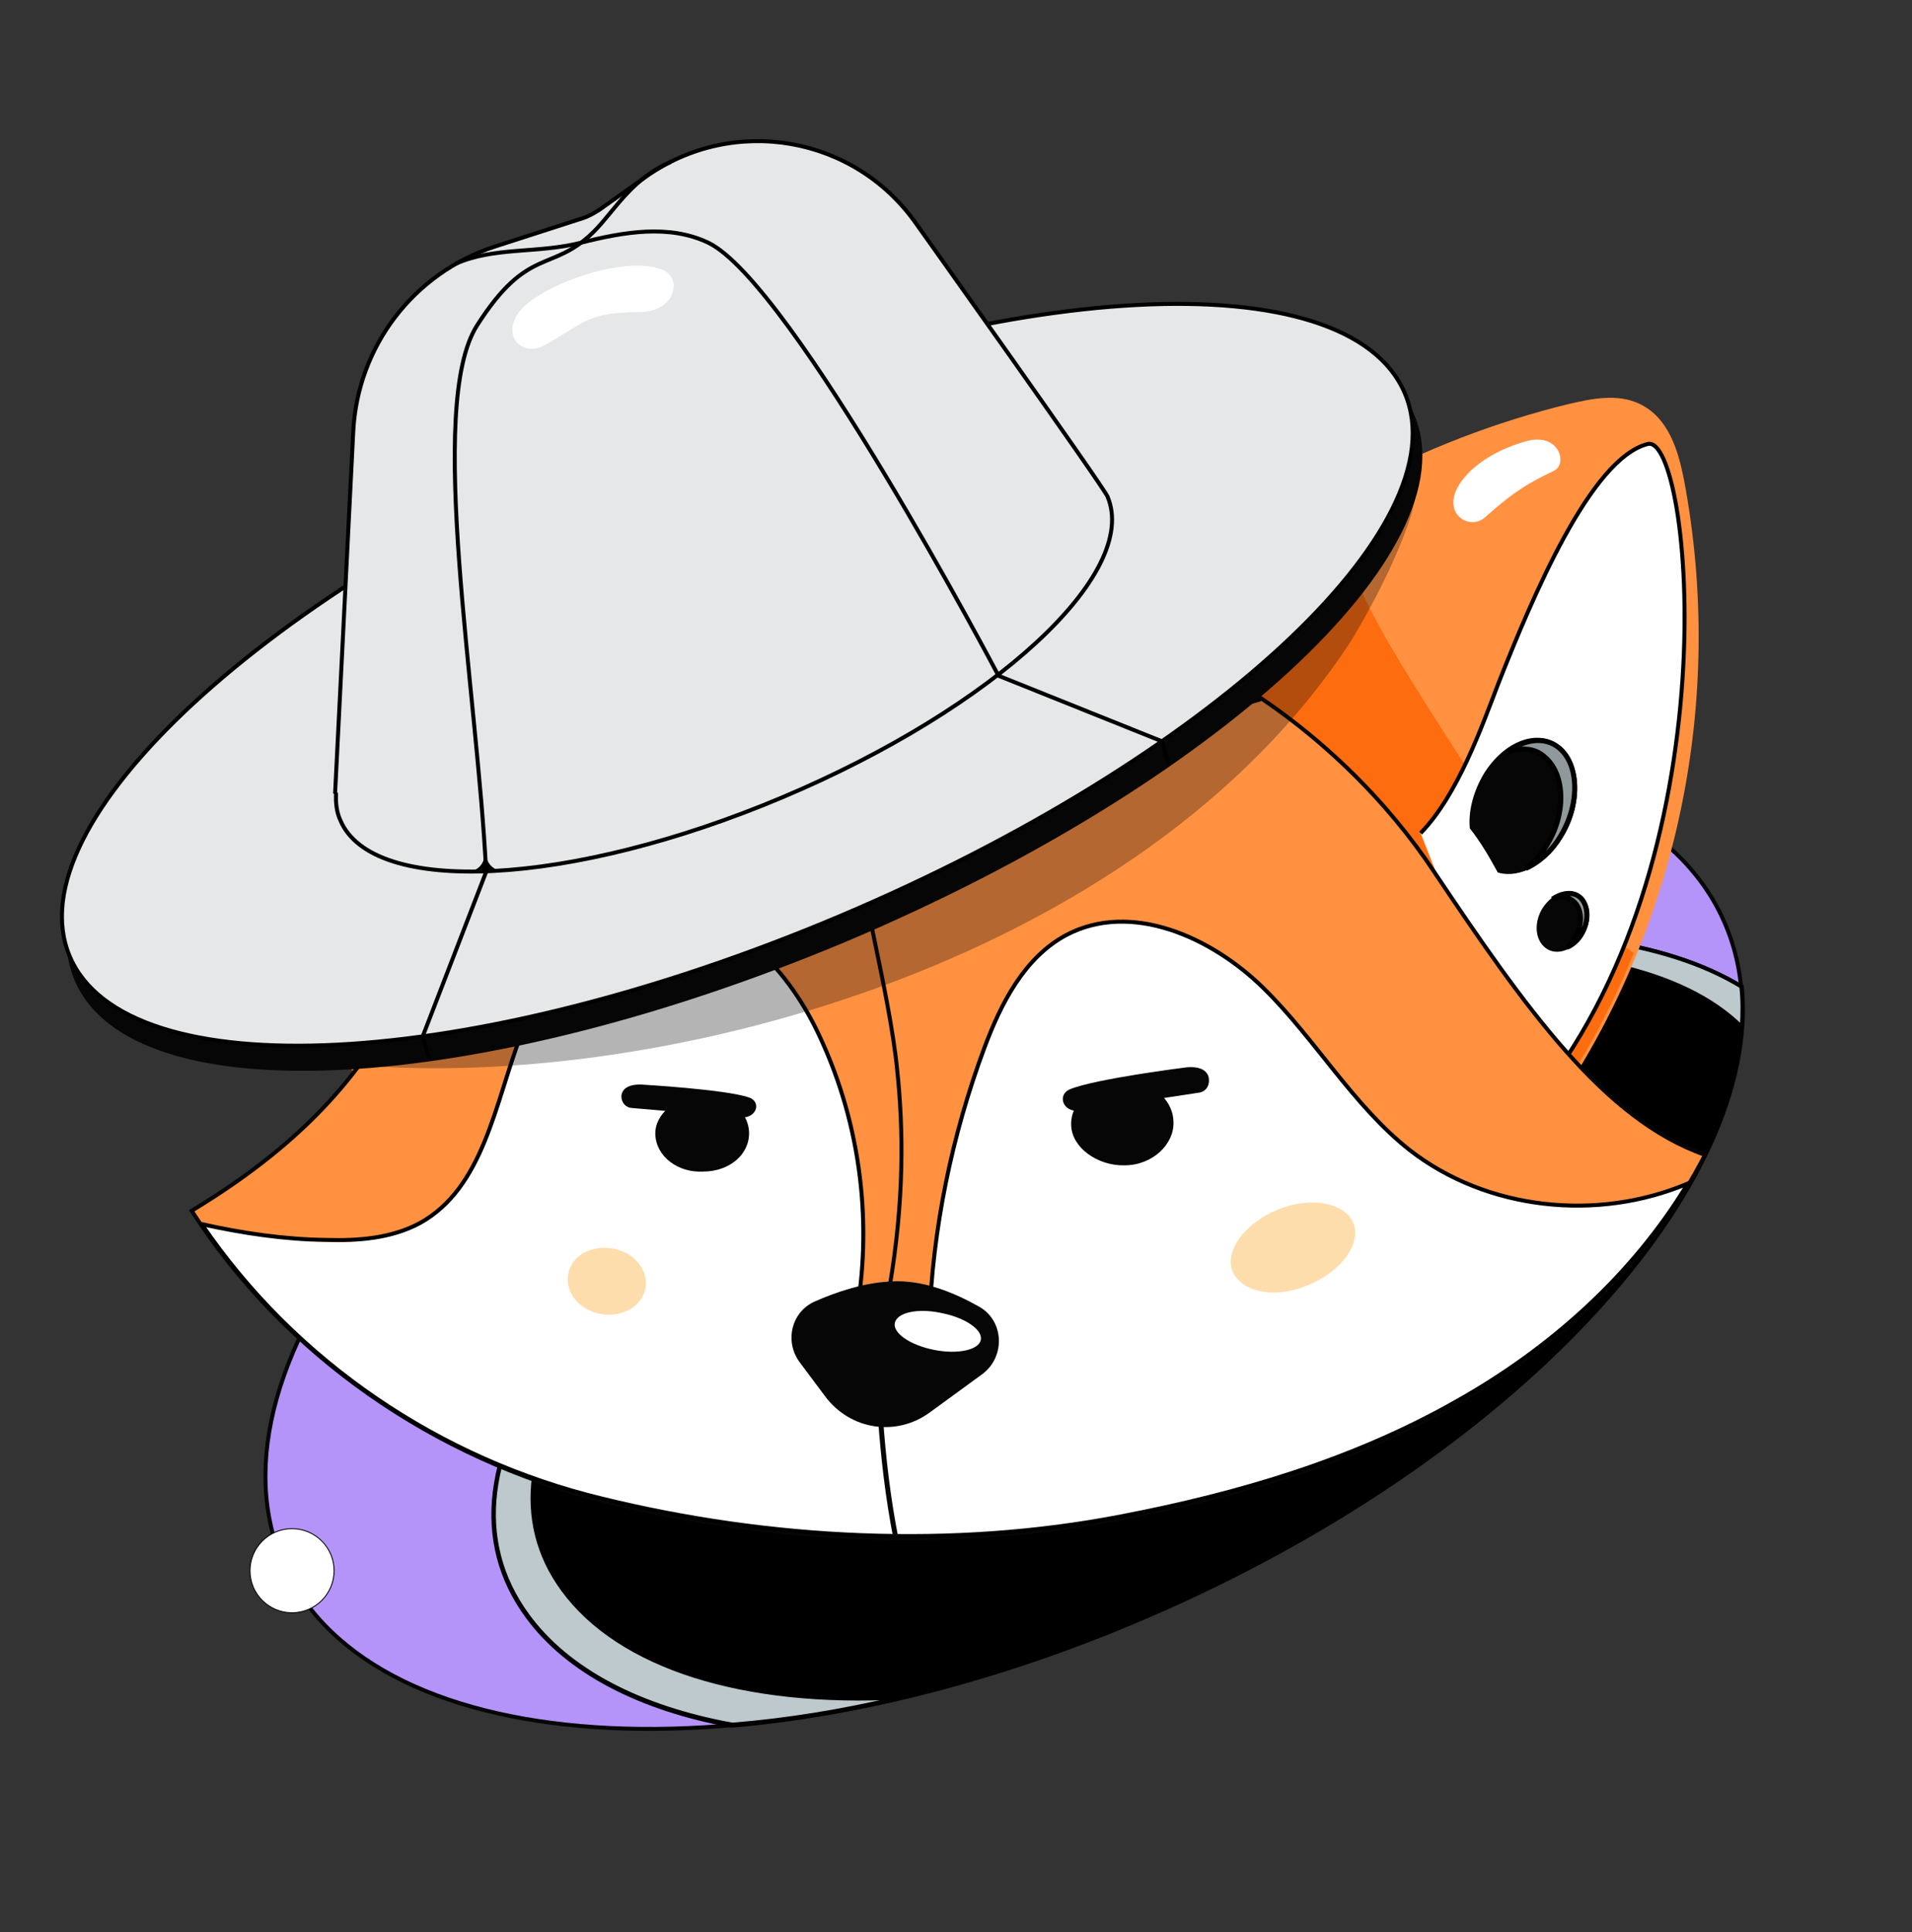 <svg width="96" height="97" viewBox="0 0 96 97" fill="none" xmlns="http://www.w3.org/2000/svg">
<rect x="0" y="0" width="96" height="97" fill="#333333" stroke="none"/>
<g clip-path="url(#clip0_2140_3286)">
<path d="M58.584 80.684C78.552 71.756 91.08 56.324 86.544 46.22C82.032 36.116 62.184 35.18 42.216 44.108C22.248 53.036 9.72 68.468 14.256 78.572C18.768 88.652 38.616 89.612 58.584 80.684Z" fill="#B494F9" stroke="#060607" stroke-width="0.2" stroke-miterlimit="10"/>
<path d="M58.584 80.684C76.464 72.692 88.368 59.492 87.432 49.556C79.776 44.876 63.168 46.46 47.328 53.876C29.16 62.396 20.976 73.628 26.496 81.14C28.512 83.9 32.136 85.772 36.768 86.612C43.464 86.036 51.024 84.068 58.584 80.684Z" fill="black" stroke="black" stroke-width="0.25" stroke-miterlimit="10"/>
<path d="M45.24 85.22C37.32 85.652 31.104 83.684 28.272 79.82C23.208 72.932 30.912 62.564 48.048 54.524C64.392 46.868 81.528 45.668 87.456 51.572C87.504 50.876 87.504 50.204 87.432 49.532C79.776 44.852 63.168 46.436 47.328 53.852C29.16 62.372 20.976 73.604 26.496 81.116C28.512 83.876 32.136 85.748 36.768 86.588C39.48 86.372 42.312 85.916 45.24 85.22Z" fill="#BEC9CD" stroke="black" stroke-width="0.2" stroke-miterlimit="10"/>
<path d="M14.665 80.972C13.489 80.972 12.553 80.036 12.553 78.86C12.553 77.708 13.489 76.748 14.665 76.748C15.841 76.748 16.777 77.684 16.777 78.86C16.753 80.012 15.817 80.972 14.665 80.972Z" fill="white"/>
<path d="M14.663 76.772C15.815 76.772 16.751 77.708 16.751 78.86C16.751 80.012 15.815 80.948 14.663 80.948C13.511 80.948 12.575 80.012 12.575 78.86C12.575 77.708 13.511 76.772 14.663 76.772ZM14.663 76.724C13.487 76.724 12.527 77.684 12.527 78.86C12.527 80.036 13.487 80.996 14.663 80.996C15.839 80.996 16.799 80.036 16.799 78.86C16.799 77.684 15.839 76.724 14.663 76.724Z" fill="#060607"/>
<path d="M38.975 31.82L18.215 54.692C16.776 52.22 15.6 49.532 14.688 46.724C18.456 45.188 21.887 42.74 24.407 39.572C27.767 35.372 29.544 29.996 29.544 24.62C32.975 26.516 36.215 28.94 38.975 31.82Z" fill="#FE6C10"/>
<path d="M20.592 48.74C21.096 48.428 21.192 47.612 20.76 46.916C20.328 46.244 19.536 45.908 19.032 46.244C18.528 46.58 18.432 47.372 18.864 48.068C19.296 48.764 20.088 49.076 20.592 48.74Z" fill="#060607" stroke="#060607" stroke-width="0.25" stroke-miterlimit="10"/>
<path d="M18.959 46.268C19.295 46.004 19.799 46.076 20.231 46.34C19.895 46.22 19.559 46.244 19.295 46.436C18.791 46.796 18.767 47.636 19.223 48.308C19.367 48.5 19.511 48.668 19.703 48.788C19.415 48.692 19.103 48.476 18.887 48.14C18.455 47.468 18.479 46.628 18.959 46.268Z" fill="#8F999C" stroke="black" stroke-width="0.25" stroke-linejoin="bevel"/>
<path d="M22.776 44.732C23.136 43.94 23.52 43.172 24 42.476C24 41.636 23.664 40.7 23.112 39.884C21.984 38.372 20.328 37.868 19.368 38.828C18.408 39.764 18.504 41.78 19.632 43.292C20.496 44.492 21.816 45.044 22.776 44.732Z" fill="#060607" stroke="#060607" stroke-width="0.25" stroke-miterlimit="10"/>
<path d="M19.367 38.78C20.039 38.132 21.095 38.204 22.055 38.828C21.311 38.588 20.615 38.684 20.135 39.188C19.175 40.124 19.271 42.14 20.399 43.652C20.711 44.084 21.119 44.444 21.503 44.708C20.855 44.492 20.183 43.988 19.679 43.292C18.503 41.732 18.383 39.74 19.367 38.78Z" fill="#8F999C" stroke="black" stroke-width="0.25" stroke-linejoin="bevel"/>
<path d="M59.16 30.884C64.512 25.82 71.328 22.1 78.792 20.276C79.944 20.012 81.216 19.748 82.32 20.276C83.784 20.972 84.264 22.628 84.552 24.092C86.64 35.156 84.24 46.628 77.952 55.724" fill="#FF9141"/>
<path d="M82.032 47.852C80.928 50.564 79.512 53.204 77.832 55.604L59.232 30.98C61.512 28.796 64.104 26.876 66.912 25.22C67.056 26.06 67.272 26.876 67.536 27.692C68.472 30.332 69.936 32.708 71.448 35.108C73.512 38.396 75.624 41.732 78.288 44.588C79.464 45.812 80.688 46.916 82.032 47.852Z" fill="#FE6C10"/>
<path d="M76.752 55.628C87.192 43.34 84.912 21.716 82.728 22.292C79.872 23.012 76.944 29.972 75.24 34.292C74.4 36.476 73.2 39.908 71.328 41.828" fill="white"/>
<path d="M76.752 55.628C87.192 43.34 84.912 21.716 82.728 22.292C79.872 23.012 76.944 29.972 75.24 34.292C74.4 36.476 73.2 39.908 71.328 41.828" stroke="black" stroke-width="0.2" stroke-miterlimit="10"/>
<path d="M79.464 46.772C79.848 46.052 79.704 45.26 79.176 44.972C78.648 44.684 77.88 45.068 77.496 45.764C77.112 46.484 77.256 47.276 77.784 47.564C78.312 47.852 79.08 47.468 79.464 46.772Z" fill="#060607" stroke="#060607" stroke-width="0.25" stroke-miterlimit="10"/>
<path d="M79.439 46.844C79.247 47.204 78.959 47.444 78.671 47.564C78.839 47.42 78.959 47.252 79.103 47.036C79.511 46.316 79.415 45.476 78.887 45.164C78.599 44.972 78.263 44.972 77.951 45.14C78.359 44.852 78.863 44.756 79.223 44.972C79.727 45.284 79.823 46.124 79.439 46.844Z" fill="#8F999C" stroke="black" stroke-width="0.25" stroke-linejoin="bevel"/>
<path d="M75.288 43.7C76.272 43.964 77.568 43.292 78.336 42.02C79.344 40.436 79.296 38.42 78.264 37.556C77.232 36.692 75.6 37.316 74.616 38.9C74.112 39.74 73.848 40.7 73.92 41.54C74.448 42.212 74.88 42.956 75.288 43.7Z" fill="#060607" stroke="#060607" stroke-width="0.25" stroke-miterlimit="10"/>
<path d="M78.311 42.044C77.855 42.788 77.231 43.316 76.607 43.604C76.991 43.316 77.351 42.932 77.639 42.476C78.647 40.892 78.599 38.876 77.567 38.012C77.063 37.532 76.343 37.508 75.623 37.796C76.535 37.1 77.567 36.956 78.287 37.556C79.295 38.396 79.343 40.412 78.311 42.044Z" fill="#8F999C" stroke="black" stroke-width="0.25" stroke-linejoin="bevel"/>
<path d="M74.544 25.988C76.08 24.62 76.776 24.236 78.024 23.636C78.744 23.276 78.264 21.644 76.56 22.172C74.952 22.628 73.992 23.444 73.68 23.804C72.024 25.556 73.68 26.732 74.544 25.988Z" fill="white"/>
<path d="M45.311 29.972C34.223 30.62 28.991 34.34 24.311 41.804C20.519 47.876 20.399 54.284 9.623 60.788C14.327 68.084 21.815 73.22 30.215 75.332C38.615 77.444 47.807 77.876 56.327 76.22C62.183 75.092 67.967 73.388 73.151 70.436C78.335 67.484 82.895 63.284 85.607 57.98C80.519 56.204 76.559 50.564 71.975 43.724C67.487 36.956 58.031 29.276 45.311 29.972Z" fill="#FF9141" stroke="#060607" stroke-width="0.2" stroke-miterlimit="10"/>
<path d="M10.129 61.46C12.193 61.916 14.281 62.228 16.369 62.252C17.977 62.3 19.633 62.18 21.073 61.412C24.289 59.636 24.841 55.412 26.161 51.956C27.385 48.836 29.953 45.884 33.289 45.74C36.841 45.62 39.697 48.836 41.185 52.1C43.225 56.492 43.849 61.532 42.937 66.308C44.113 65.852 45.481 65.876 46.657 66.38C46.825 61.7 47.785 57.02 49.417 52.628C50.257 50.372 51.433 48.068 53.545 46.94C56.785 45.236 60.817 47.036 63.433 49.604C66.049 52.172 67.921 55.484 70.777 57.74C74.665 60.764 80.209 61.34 84.745 59.42C81.961 64.028 77.809 67.724 73.153 70.34C67.969 73.292 62.185 74.996 56.329 76.124C47.809 77.78 38.617 77.3 30.217 75.236C22.081 73.268 14.833 68.372 10.129 61.46Z" fill="white" stroke="black" stroke-width="0.2" stroke-miterlimit="10"/>
<path d="M47.064 29.924C38.64 32.084 44.232 45.524 45.048 53.732C45.36 56.684 45.408 60.236 44.664 64.628" stroke="#060607" stroke-width="0.2" stroke-miterlimit="10"/>
<path d="M25.031 40.628C28.535 36.092 32.975 41.3 42.671 40.532C55.127 39.332 58.679 36.356 63.287 35.084" stroke="#060607" stroke-width="0.25" stroke-miterlimit="10"/>
<path d="M44.665 64.34C46.297 64.22 47.905 64.892 49.177 65.612C50.425 66.332 50.473 68.108 49.345 68.972L46.681 70.916C45.001 72.14 42.697 71.804 41.425 70.1L40.153 68.396C39.385 67.364 39.721 65.876 40.897 65.348C41.977 64.868 43.345 64.412 44.665 64.34Z" fill="#060607"/>
<path d="M44.927 66.428C44.831 66.932 45.695 67.532 46.895 67.772C48.095 68.012 49.151 67.772 49.247 67.268C49.343 66.764 48.479 66.164 47.279 65.924C46.079 65.66 45.023 65.9 44.927 66.428Z" fill="white"/>
<path d="M44.207 71.156C44.351 73.22 44.591 75.236 44.975 77.204" stroke="#060607" stroke-width="0.25" stroke-miterlimit="10"/>
<path d="M56.447 58.508C57.887 58.508 58.967 57.428 58.919 56.324C58.895 55.124 57.719 54.212 56.255 54.308C54.815 54.308 53.735 55.388 53.783 56.492C53.807 57.596 55.079 58.532 56.447 58.508Z" fill="#060607"/>
<path d="M60.192 54.86L54.192 55.772C53.328 55.844 53.088 54.956 53.712 54.692C54.96 54.164 59.568 53.588 59.568 53.588C60.336 53.516 60.648 53.804 60.696 54.14C60.744 54.5 60.552 54.812 60.192 54.86Z" fill="#060607"/>
<path d="M37.608 56.828C37.56 55.724 36.456 54.908 35.208 54.98C33.888 55.076 32.856 55.964 32.904 56.972C32.952 58.076 34.056 58.892 35.304 58.82C36.648 58.82 37.656 57.932 37.608 56.828Z" fill="#060607"/>
<path d="M31.727 55.628L37.247 56.108C38.039 56.108 38.207 55.292 37.607 55.1C36.431 54.692 32.207 54.452 32.207 54.452C31.487 54.428 31.223 54.716 31.199 55.028C31.199 55.34 31.391 55.604 31.727 55.628Z" fill="#060607"/>
<path d="M65.713 64.508C67.392 63.812 68.376 62.396 67.945 61.388C67.513 60.38 65.808 60.044 64.129 60.74C62.449 61.436 61.465 62.852 61.897 63.86C62.425 64.94 64.105 65.204 65.713 64.508Z" fill="#FEDDAD"/>
<path d="M32.401 64.7C32.593 63.812 31.873 62.876 30.769 62.684C29.665 62.492 28.681 63.068 28.537 63.956C28.345 64.844 29.065 65.78 30.169 65.972C31.225 66.164 32.233 65.588 32.401 64.7Z" fill="#FEDDAD"/>
<path d="M62.087 30.38C62.711 26.012 64.703 24.236 66.071 23.612C67.487 22.94 68.183 24.548 67.175 25.652C66.191 26.756 65.039 29.084 64.391 31.364C64.127 32.204 61.823 32.276 62.087 30.38Z" fill="white"/>
<path opacity="0.3" d="M70.849 25.868C71.329 24.116 71.377 22.676 71.137 21.428C67.729 21.26 64.033 22.964 61.705 25.556C60.913 25.532 60.121 25.58 59.305 25.748L43.993 28.94C43.201 29.108 42.409 29.108 41.641 28.964L41.257 28.892L23.737 42.188L17.137 53.396C32.305 54.98 57.193 48.644 67.897 32.084C67.945 31.964 69.865 28.916 70.849 25.868Z" fill="#060607"/>
<path d="M24.456 25.004C24.024 25.58 25.752 25.268 26.952 25.772C28.056 26.252 28.032 26.348 29.088 27.26C30.24 28.244 31.776 26.9 30.48 25.868C29.52 25.124 27.624 24.092 25.56 24.524C24.936 24.668 24.576 24.812 24.456 25.004Z" fill="white"/>
<path d="M42.503 47.132C61.007 39.308 73.727 27.548 70.895 20.876C68.063 14.18 50.783 15.068 32.255 22.892C13.751 30.716 1.031 42.476 3.863 49.172C6.695 55.868 23.999 54.908 42.503 47.132Z" fill="#060607" stroke="#060607" stroke-width="0.25" stroke-miterlimit="10"/>
<path d="M42.144 46.004C60.648 38.18 73.368 26.42 70.536 19.748C67.704 13.052 50.424 13.94 31.896 21.764C13.392 29.588 0.672 41.348 3.504 48.02C6.336 54.692 23.616 53.828 42.144 46.004Z" fill="#E5E7E8" stroke="black" stroke-width="0.2" stroke-linejoin="bevel"/>
<path d="M55.608 24.932C55.416 24.452 46.032 11.276 46.032 11.276C42.936 6.812 36.84 5.756 32.424 8.876L30.096 10.532C29.832 10.7 29.544 10.868 29.232 10.964L24.84 12.38C20.784 13.7 17.952 17.372 17.736 21.668L16.824 39.836L16.872 39.812C16.848 40.292 16.896 40.772 17.088 41.18C18.696 45.02 28.656 44.516 39.288 40.028C49.92 35.54 57.24 28.796 55.608 24.932Z" fill="#E5E7E8" stroke="black" stroke-width="0.2" stroke-linejoin="bevel"/>
<path d="M24.408 43.772C23.976 34.772 21.384 20.372 23.952 16.34C26.52 12.308 27.696 13.724 29.808 11.636C30.864 10.58 31.704 8.972 33.672 8.132" stroke="black" stroke-width="0.2" stroke-miterlimit="10"/>
<path d="M23.615 43.772C23.975 43.652 24.287 43.46 24.359 42.836C24.503 43.628 25.055 43.724 25.223 43.7C24.407 43.772 23.615 43.772 23.615 43.772Z" fill="black"/>
<path d="M24.409 43.772L21.217 52.052L21.553 53.156" stroke="black" stroke-width="0.2" stroke-miterlimit="10"/>
<path d="M50.088 33.908L58.344 37.22L58.68 38.348" stroke="black" stroke-width="0.2" stroke-miterlimit="10"/>
<path d="M22.871 13.244C24.839 12.38 26.975 12.74 29.159 12.188C31.343 11.636 33.599 11.252 35.567 12.188C39.767 14.228 50.111 33.884 50.111 33.884" stroke="black" stroke-width="0.2" stroke-miterlimit="10"/>
<path d="M32.112 15.668C33.913 15.668 34.273 13.964 33.288 13.556C31.537 12.812 27.697 14.108 26.352 15.356C24.985 16.604 26.088 18.068 27.409 17.3C29.448 16.124 29.544 15.692 32.112 15.668Z" fill="white"/>
</g>
<defs>
<clipPath id="clip0_2140_3286">
<rect width="96" height="96" fill="white" transform="translate(0 0.5)"/>
</clipPath>
</defs>
</svg>
